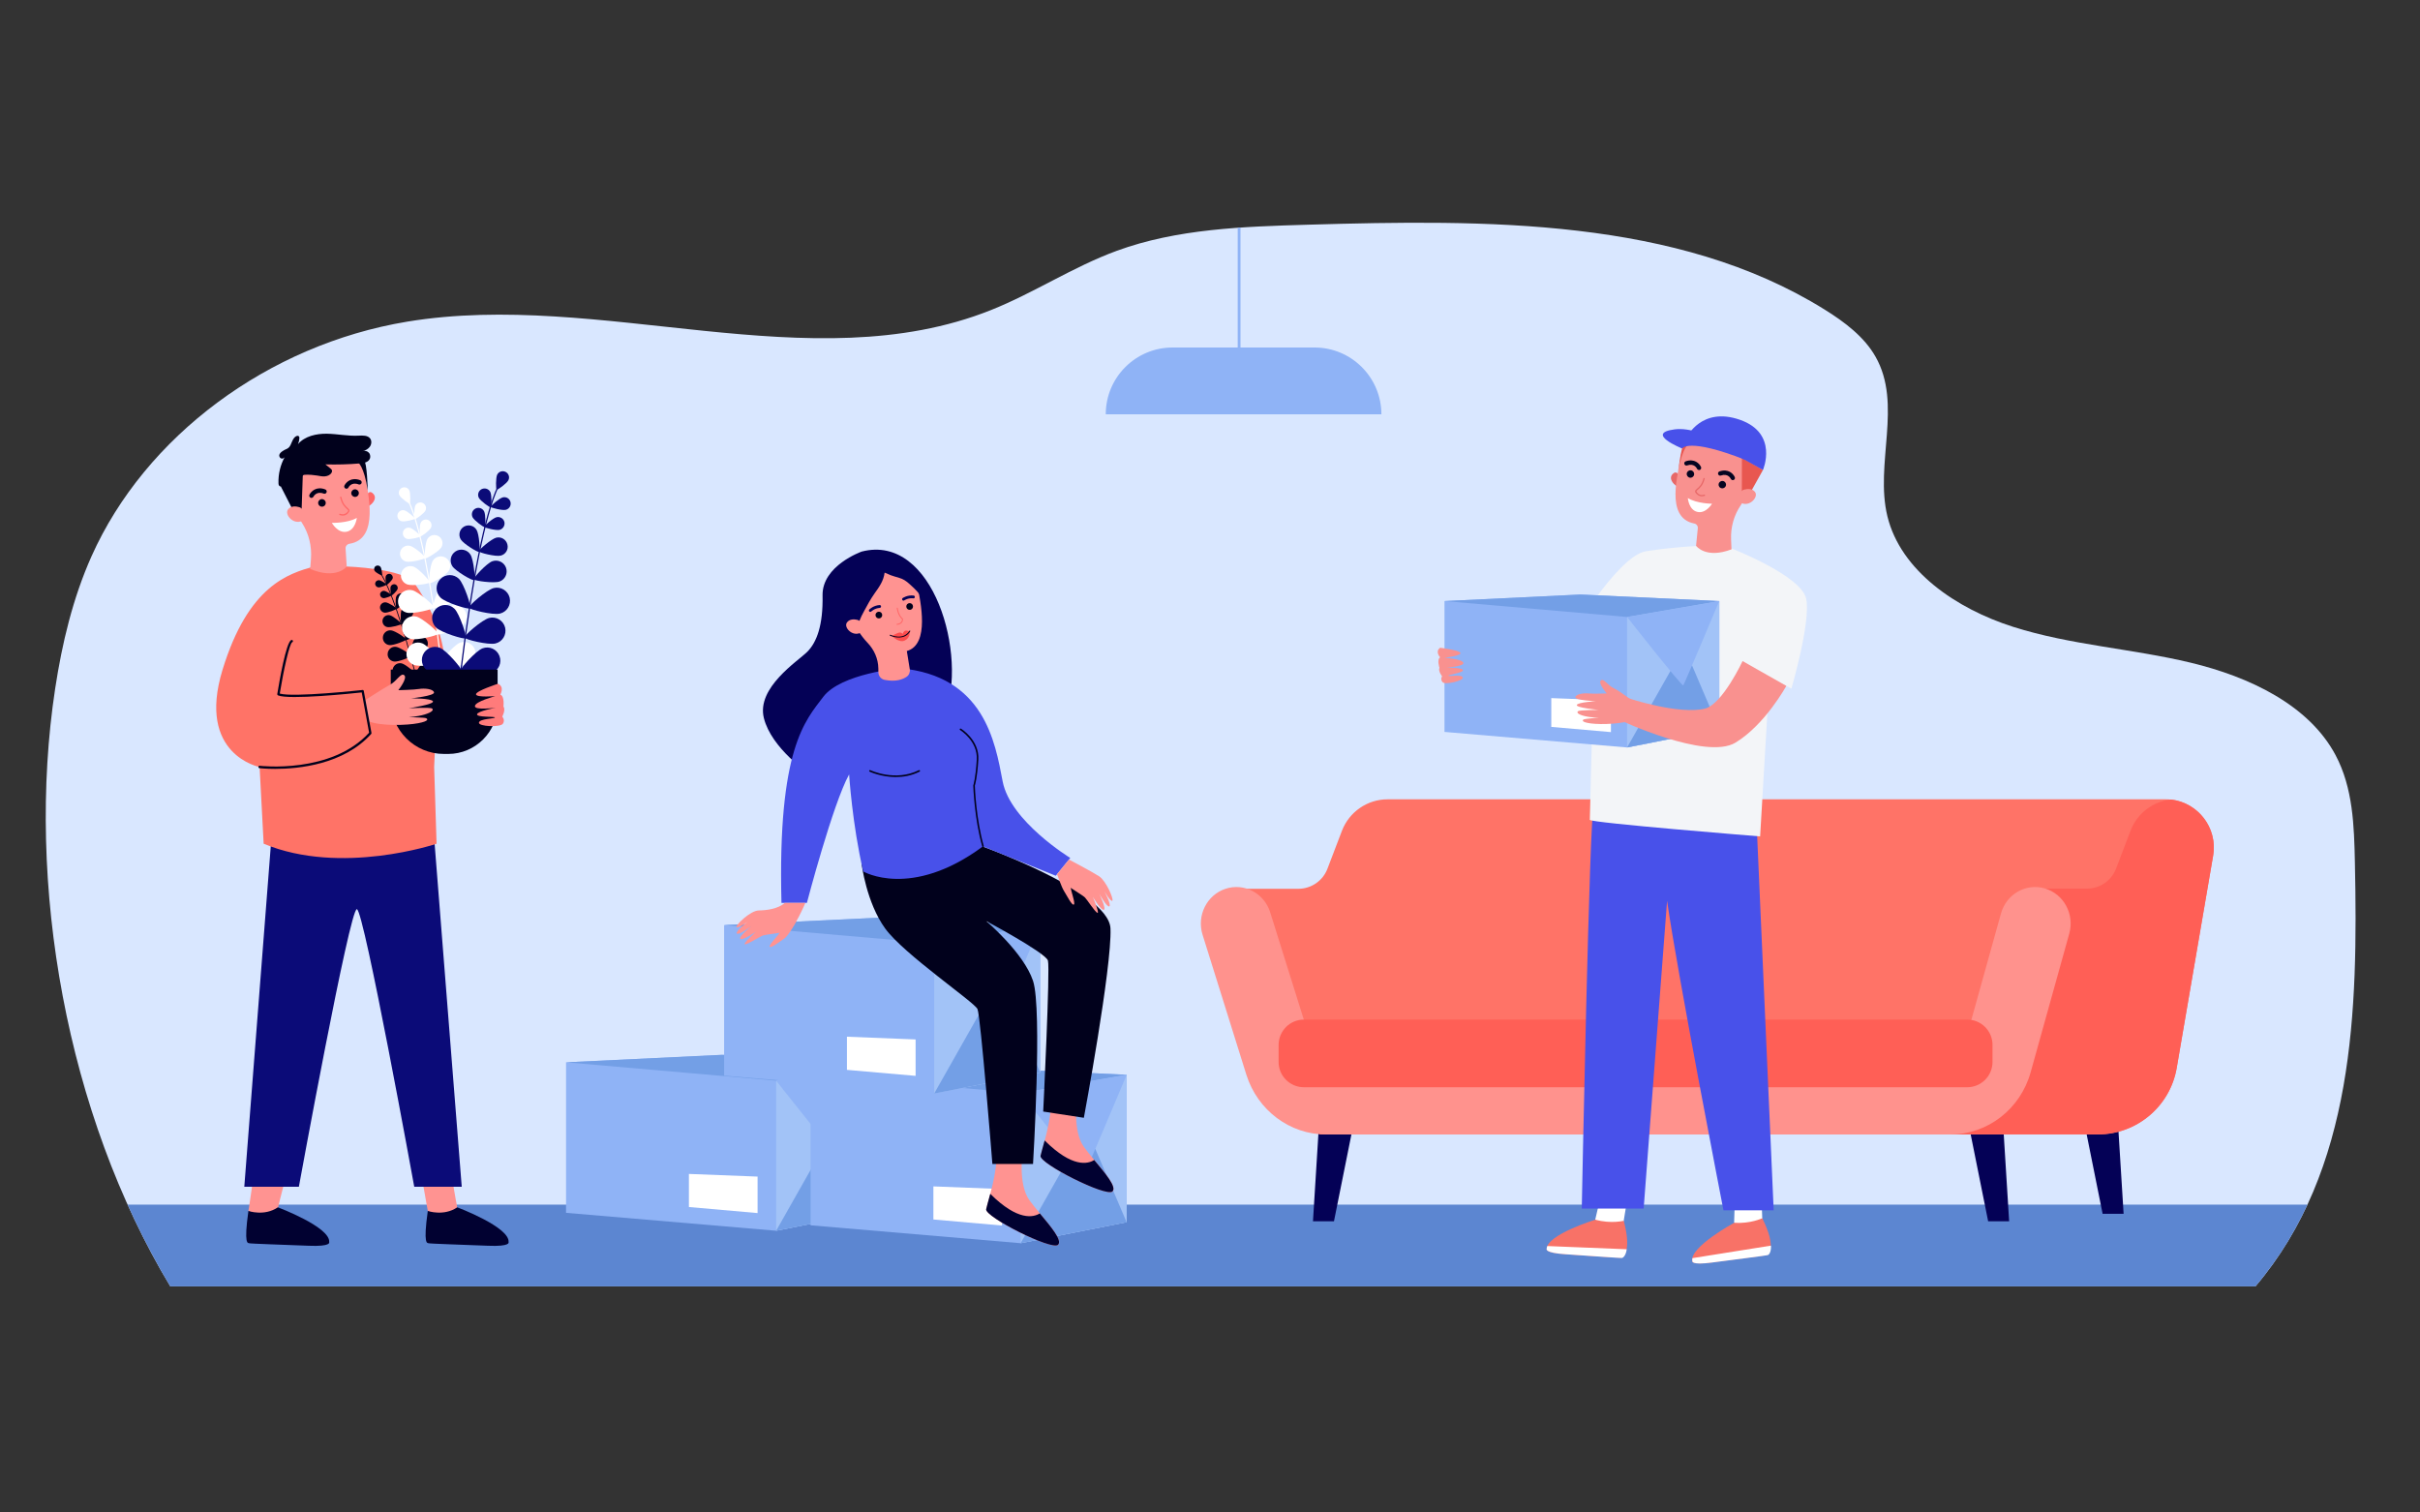 <?xml version="1.0" encoding="UTF-8"?> <svg xmlns="http://www.w3.org/2000/svg" xmlns:xlink="http://www.w3.org/1999/xlink" version="1.1" id="Vrstva_1" x="0px" y="0px" viewBox="0 0 400 250" style="enable-background:new 0 0 400 250;" xml:space="preserve"><rect x="0" y="0" width="400" height="250" fill="#333333" stroke="none"/> <style type="text/css"> .st0{clip-path:url(#SVGID_00000160158618528941826260000000475933511646978193_);fill:#D9E7FF;} .st1{clip-path:url(#SVGID_00000160158618528941826260000000475933511646978193_);fill:#5C86D1;} .st2{clip-path:url(#SVGID_00000160158618528941826260000000475933511646978193_);} .st3{fill:#040156;} .st4{fill:#FF7367;} .st5{fill:#FF5F56;} .st6{fill:#FF928D;} .st7{clip-path:url(#SVGID_00000160158618528941826260000000475933511646978193_);fill:#8FB3F6;} .st8{fill:#8FB3F6;} .st9{fill:#A2C3F7;} .st10{fill:#739FE6;} .st11{fill:#FFFFFF;} .st12{fill:#FF9391;} .st13{fill:#010131;} .st14{fill:#01011C;} .st15{fill:#4851EA;} .st16{fill:#FD4D4D;} .st17{fill:#FF6868;} .st18{fill:#F87267;} .st19{fill:#F3F5F8;} .st20{fill:#F9918F;} .st21{fill:#E76868;} .st22{fill:#050521;} .st23{fill:#E85750;} .st24{fill:#0B0B78;} .st25{fill:#FF7B7B;} </style> <g> <g> <defs> <path id="SVGID_1_" d="M28.15,212.63C11,184.18,4.21,146.02,9.12,113.8c1.14-7.46,2.9-14.89,6.01-21.86 C24,72.1,44.34,56.97,67.28,53.17c31.98-5.3,66.7,9.97,96.52-1.92c7.14-2.85,13.55-7.14,20.78-9.79 c9.96-3.65,20.93-4.01,31.64-4.32c29.4-0.85,61-1.15,85.36,14.02c3.33,2.07,6.56,4.51,8.42,7.79c4.5,7.9-0.15,17.7,1.97,26.4 c2.2,9,11.35,15.26,20.81,18.27c9.47,3.01,19.64,3.59,29.33,5.92c9.7,2.33,19.53,6.99,23.93,15.27c2.89,5.43,3.07,11.7,3.2,17.74 c0.51,24.46-0.08,50.81-16.44,70.08H28.15z"></path> </defs> <clipPath id="SVGID_00000008139646510862977350000006006286263110773658_"> <use xlink:href="#SVGID_1_" style="overflow:visible;"></use> </clipPath> <rect x="1.76" y="4.78" style="clip-path:url(#SVGID_00000008139646510862977350000006006286263110773658_);fill:#D9E7FF;" width="398.32" height="224.55"></rect> <rect x="0.64" y="199.11" style="clip-path:url(#SVGID_00000008139646510862977350000006006286263110773658_);fill:#5C86D1;" width="385.9" height="27.11"></rect> <g style="clip-path:url(#SVGID_00000008139646510862977350000006006286263110773658_);"> <polygon class="st3" points="324.42,180.97 328.62,201.87 332.09,201.87 330.79,180.97 "></polygon> <polygon class="st3" points="224.69,180.97 220.49,201.87 217.02,201.87 218.32,180.97 "></polygon> <polygon class="st3" points="343.34,179.72 347.54,200.63 351.01,200.63 349.71,179.72 "></polygon> <path class="st4" d="M219.41,143.6l2.4-6.28c1.2-3.13,4.2-5.2,7.55-5.2h128.57c4.95,0,8.71,4.46,7.87,9.34l-6.02,35.08 c-1.09,6.34-6.59,10.98-13.02,10.98H218.15l-13.62-40.61h10.09C216.74,146.9,218.65,145.59,219.41,143.6z"></path> <path class="st5" d="M344.96,146.88c2.13,0,4.04-1.31,4.8-3.3l2.4-6.28c1.09-2.86,3.69-4.83,6.69-5.15 c4.49,0.51,7.74,4.71,6.96,9.28l-6.02,35.08c-1.09,6.34-6.59,10.98-13.02,10.98h-26l14.11-40.61H344.96z"></path> <path class="st6" d="M219.19,187.52h103.17c6.17,0,11.6-4.2,13.29-10.3l6.38-22.91c0.89-3.2-0.91-6.54-4.03-7.46 c-3.12-0.92-6.37,0.94-7.26,4.14l-5.46,19.61c-0.8,2.87-3.36,4.85-6.26,4.85h-96.6c-2.83,0-5.33-1.88-6.2-4.64l-6.27-20.01 c-0.99-3.17-4.3-4.91-7.39-3.89c-3.09,1.02-4.78,4.42-3.79,7.59l7.25,23.17C207.87,183.53,213.19,187.52,219.19,187.52z"></path> <path class="st5" d="M215.52,168.53h109.64c2.31,0,4.18,1.87,4.18,4.18v2.82c0,2.31-1.87,4.18-4.18,4.18H215.52 c-2.31,0-4.18-1.87-4.18-4.18v-2.82C211.35,170.4,213.21,168.53,215.52,168.53z"></path> </g> <path style="clip-path:url(#SVGID_00000008139646510862977350000006006286263110773658_);fill:#8FB3F6;" d="M217.28,57.44h-23.47 c-6.1,0-11.04,4.94-11.04,11.04l0,0h45.56l0,0C228.32,62.38,223.38,57.44,217.28,57.44z"></path> <rect x="204.58" y="31.68" style="clip-path:url(#SVGID_00000008139646510862977350000006006286263110773658_);fill:#8FB3F6;" width="0.46" height="29.33"></rect> <g style="clip-path:url(#SVGID_00000008139646510862977350000006006286263110773658_);"> <g> <polygon class="st8" points="128.29,203.43 93.56,200.47 93.56,175.59 119.69,174.35 145.81,175.59 145.81,199.96 "></polygon> <polygon class="st9" points="145.81,199.96 128.29,203.43 128.29,178.62 145.81,175.59 "></polygon> <polygon class="st10" points="128.29,178.62 93.56,175.59 119.27,174.35 145.81,175.59 "></polygon> <polygon class="st10" points="128.29,203.43 136.52,188.89 140.63,187.84 145.81,199.96 "></polygon> <path class="st8" d="M128.29,178.62c0,0,10.46,13.31,10.69,13.01c0.22-0.3,6.84-16.04,6.84-16.04L128.29,178.62z"></path> <polygon class="st11" points="125.22,200.51 125.22,194.48 113.87,194.04 113.87,199.51 "></polygon> </g> <g> <polygon class="st8" points="168.7,205.49 133.98,202.53 133.98,177.65 160.1,176.41 186.22,177.65 186.22,202.02 "></polygon> <polygon class="st9" points="186.22,202.02 168.7,205.49 168.7,180.68 186.22,177.65 "></polygon> <polygon class="st10" points="168.7,180.68 133.98,177.65 159.68,176.41 186.22,177.65 "></polygon> <polygon class="st10" points="168.7,205.49 176.93,190.95 181.04,189.9 186.22,202.02 "></polygon> <path class="st8" d="M168.7,180.68c0,0,10.46,13.31,10.69,13.01c0.22-0.3,6.84-16.04,6.84-16.04L168.7,180.68z"></path> <polygon class="st11" points="165.63,202.57 165.63,196.54 154.28,196.1 154.28,201.57 "></polygon> </g> <g> <polygon class="st8" points="154.41,180.75 119.69,177.79 119.69,152.91 145.81,151.67 171.93,152.91 171.93,177.29 "></polygon> <polygon class="st9" points="171.93,177.29 154.41,180.75 154.41,155.94 171.93,152.91 "></polygon> <polygon class="st10" points="154.41,155.94 119.69,152.91 145.39,151.67 171.93,152.91 "></polygon> <polygon class="st10" points="154.41,180.75 162.64,166.21 166.75,165.16 171.93,177.29 "></polygon> <path class="st8" d="M154.41,155.94c0,0,10.46,13.31,10.69,13.01c0.22-0.3,6.84-16.04,6.84-16.04L154.41,155.94z"></path> <polygon class="st11" points="151.34,177.83 151.34,171.81 139.99,171.36 139.99,176.84 "></polygon> </g> </g> <g style="clip-path:url(#SVGID_00000008139646510862977350000006006286263110773658_);"> <path class="st12" d="M169.01,190.48c0,0-0.75,5.26,1.13,7.89c1.88,2.63,5.76,6.38,4.76,7.39c-1,1-12.14-4.63-11.89-5.88 c0.25-1.25,2-6.38,1.63-9.39H169.01z"></path> <path class="st13" d="M163.68,197.33c-0.31,1.16-0.59,2.1-0.68,2.54c-0.25,1.25,10.89,6.89,11.89,5.88c0.74-0.74-1.2-3-3.02-5.19 C170.85,201.21,168.26,201.89,163.68,197.33z"></path> <path class="st12" d="M178.01,181.66c0,0-0.75,5.26,1.13,7.89c1.88,2.63,5.76,6.38,4.76,7.39c-1,1-12.14-4.63-11.89-5.88 c0.25-1.25,2-6.38,1.63-9.39H178.01z"></path> <path class="st13" d="M172.67,188.51c-0.31,1.16-0.59,2.1-0.68,2.54c-0.25,1.25,10.89,6.89,11.89,5.88c0.74-0.74-1.2-3-3.02-5.19 C179.85,192.39,177.25,193.08,172.67,188.51z"></path> <path class="st3" d="M142.43,91.17c0,0-6.56,2.31-6.47,7.25c0.1,4.94-0.97,7.75-2.52,9.31c-1.55,1.55-8.44,5.92-7.18,10.96 c1.26,5.04,7.47,9.17,7.47,9.17s18.52,0.04,22.4-9.66C160.02,108.51,154.33,88.09,142.43,91.17z"></path> <path class="st14" d="M142.43,142.88c0,0,0.78,6.32,3.88,10.59c3.1,4.27,14.74,12.16,15.26,13.32c0.52,1.16,2.46,25.6,2.46,25.6 h6.72c0,0,1.55-25.6,0-30.26c-1.55-4.66-7.75-9.89-7.75-9.89s9.82,5.24,10.21,6.53c0.39,1.29-0.78,24.96-0.78,24.96l6.72,1.03 c0,0,4.66-24.96,4.4-31.29c-0.26-6.34-22.94-14.22-22.94-14.22L142.43,142.88z"></path> <path class="st15" d="M148.77,110.45c0,0-9.8,0.87-12.71,4.75c-2.91,3.88-7.56,8.44-6.89,34.04h4.2c0,0,4.27-16.33,6.98-21.24 c0,0,0.52,8.28,2.33,16.04c0,0,7.89,4.66,19.79-4.14l12.04,4.85l2.39-2.94c0,0-9.91-6.05-11.17-12.64 C164.48,122.57,162.64,111.71,148.77,110.45z"></path> <path class="st14" d="M162.48,140.03c0.01,0,0.02,0,0.04-0.01c0.07-0.02,0.11-0.1,0.09-0.17c-1.26-4.37-1.47-9.6-1.48-10 c0.06-0.18,0.4-1.32,0.58-4.28c0.2-3.24-2.85-5.12-2.88-5.13c-0.06-0.04-0.15-0.02-0.18,0.05c-0.04,0.06-0.02,0.15,0.05,0.18 c0.03,0.02,2.93,1.81,2.75,4.89c-0.19,3.13-0.57,4.22-0.57,4.23c-0.01,0.02-0.01,0.03-0.01,0.05c0,0.05,0.18,5.53,1.49,10.09 C162.36,139.99,162.42,140.03,162.48,140.03z"></path> <path class="st14" d="M148.06,128.44c1.23,0,2.59-0.22,3.94-0.9c0.07-0.03,0.09-0.11,0.06-0.18c-0.03-0.07-0.11-0.09-0.18-0.06 c-3.9,1.95-7.99,0.02-8.03,0c-0.07-0.03-0.15,0-0.18,0.06c-0.03,0.07,0,0.15,0.06,0.18 C143.76,127.55,145.63,128.44,148.06,128.44z"></path> <path class="st12" d="M143.94,91.66c-3.12,0.72-5.25,3.71-4.91,6.89c0.11,1.05,0.47,2,1.01,2.82c1.22,2.05,2.23,3.7,3.33,4.85 c1.12,1.16,1.79,2.67,1.81,4.28l0.01,0.64c0.01,0.61,0.45,1.13,1.05,1.24c1.85,0.36,2.98-0.09,3.61-0.51 c0.4-0.27,0.6-0.76,0.53-1.23l-0.49-3.03l0,0c3.89-1.11,2.18-8.34,1.83-10.5l-0.01,0c-0.01-0.08-0.02-0.16-0.03-0.24 C151.09,93.24,147.57,90.83,143.94,91.66z"></path> <path class="st3" d="M144.52,98.14c-0.64,0.91-1.17,1.89-1.7,2.88c-0.56,1.04-1.13,2.14-1.1,3.32c-1.15-0.61-1.99-1.66-2.73-2.73 c-0.34-0.5-0.67-1.01-0.85-1.59c-0.25-0.81-0.18-1.69-0.11-2.54c0.09-1.1,0.2-2.24,0.79-3.18c0.39-0.62,0.96-1.1,1.57-1.51 c1.41-0.95,3.07-1.58,4.77-1.62c1.7-0.04,3.44,0.55,4.65,1.75c1.56,1.54,2.08,3.82,2.52,5.97c-0.36-0.86-1.08-1.52-1.77-2.15 c-0.45-0.41-0.91-0.82-1.47-1.06c-0.96-0.4-1.18-0.25-2.87-1.03C146.03,96.05,145.33,97,144.52,98.14z"></path> <path class="st12" d="M142.25,102.82c-0.13-0.19-0.34-0.31-0.56-0.37c-0.46-0.11-1.26-0.17-1.7,0.44 c-0.65,0.9,1.24,2.7,2.61,1.43C142.59,104.33,142.96,103.82,142.25,102.82z"></path> <path class="st14" d="M150.91,100.21c-0.02-0.31-0.28-0.54-0.59-0.52c-0.31,0.02-0.54,0.28-0.52,0.59 c0.02,0.31,0.28,0.54,0.59,0.52C150.7,100.79,150.93,100.52,150.91,100.21z"></path> <path class="st14" d="M145.82,101.63c-0.02-0.31-0.28-0.54-0.59-0.52c-0.31,0.02-0.54,0.28-0.52,0.59 c0.02,0.31,0.28,0.54,0.59,0.52C145.6,102.21,145.84,101.94,145.82,101.63z"></path> <path class="st16" d="M150.35,104.38c0,0-0.54-0.24-0.8-0.1c-0.26,0.14-0.34,0.51-0.34,0.51s-0.24-0.3-0.58-0.23 c-0.34,0.07-1.23,0.54-1.23,0.54s1.19,1.25,2.15,0.77c0.95-0.47,0.8-1.43,0.8-1.43L150.35,104.38z"></path> <path class="st14" d="M149.54,105.18c-1.11,0.5-2.42-0.11-2.44-0.12c-0.04-0.02-0.06-0.07-0.04-0.1c0.02-0.04,0.07-0.06,0.1-0.04 c0.09,0.04,2.13,0.99,3.15-0.65c0.02-0.04,0.07-0.05,0.11-0.03c0.04,0.02,0.05,0.07,0.03,0.11 C150.2,104.76,149.88,105.02,149.54,105.18z"></path> <path class="st3" d="M143.88,101.14c-0.07,0.01-0.13-0.01-0.19-0.06c-0.09-0.09-0.09-0.24-0.01-0.33 c0.03-0.03,0.67-0.67,1.7-0.74c0.13-0.01,0.24,0.09,0.25,0.22c0.01,0.13-0.1,0.24-0.22,0.25c-0.86,0.06-1.4,0.59-1.4,0.6 C143.98,101.11,143.93,101.13,143.88,101.14z"></path> <path class="st3" d="M149.32,99.28c-0.07,0-0.13-0.04-0.17-0.1c-0.07-0.1-0.05-0.25,0.05-0.32c0.03-0.02,0.77-0.54,1.81-0.42 c0.13,0.01,0.22,0.13,0.2,0.26c-0.01,0.13-0.13,0.22-0.26,0.2c-0.86-0.1-1.48,0.33-1.49,0.34 C149.43,99.27,149.37,99.29,149.32,99.28z"></path> <path class="st17" d="M148.82,103.12c-0.13,0.08-0.31,0.14-0.54,0.16c-0.04,0-0.09-0.03-0.09-0.07 c-0.01-0.04,0.03-0.09,0.07-0.09c0.79-0.09,0.84-0.62,0.84-0.75c-0.76-0.69-0.87-1.79-0.87-1.84c0-0.05,0.03-0.08,0.07-0.09 c0.04,0,0.08,0.03,0.09,0.07c0,0.01,0.11,1.1,0.84,1.75c0.02,0.01,0.03,0.03,0.03,0.05C149.26,102.33,149.3,102.85,148.82,103.12 z"></path> <g> <path class="st12" d="M174.73,144.49c0,0,0.32,0.84,1.07,1.44c0.75,0.6,3.19,2.07,3.52,2.4c0.33,0.32,1.65,2.39,2.07,2.56 c0.42,0.18-0.76-2.65-0.76-2.65s1.35,2.27,1.82,2.15c0.47-0.12-0.76-2.68-0.76-2.68s1.29,2.34,1.67,2.1 c0.38-0.24-0.84-2.53-0.84-2.53s1.03,1.81,1.33,1.61c0.3-0.2-1.02-3.3-2.18-4.05c-1.16-0.75-4.97-2.76-4.97-2.76L174.73,144.49z "></path> <path class="st12" d="M174.73,144.49c0,0,0.69,2.09,1.17,2.84c0.48,0.75,1.28,2.4,1.6,2.18c0.32-0.22-0.65-2.59-0.48-2.84 c0.17-0.24-0.46-1.19-0.46-1.19L174.73,144.49z"></path> </g> <g> <path class="st12" d="M133.12,149.24c0,0-1.91,4.46-2.84,4.69c-0.93,0.23-3.77,0.55-4.2,0.7c-0.44,0.16-2.5,1.48-2.95,1.46 c-0.45-0.02,1.8-2.09,1.8-2.09s-2.17,1.5-2.55,1.19c-0.38-0.31,1.81-2.11,1.81-2.11s-2.15,1.59-2.4,1.21 c-0.25-0.38,1.82-1.95,1.82-1.95s-1.69,1.21-1.88,0.91c-0.19-0.3,2.29-2.74,3.67-2.76c3.26-0.05,4.3-1.25,4.3-1.25H133.12z"></path> <path class="st12" d="M131.63,152.27c0,0-1.28,2.41-2.03,2.89c-0.75,0.48-2.17,1.64-2.37,1.31c-0.19-0.33,1.68-2.08,1.63-2.37 c-0.05-0.29,0.92-0.89,0.92-0.89L131.63,152.27z"></path> </g> </g> <g style="clip-path:url(#SVGID_00000008139646510862977350000006006286263110773658_);"> <g> <path class="st11" d="M263.67,201.61l1.82-7.77h4.19l-1.39,8.51C268.29,202.35,264.7,202.78,263.67,201.61z"></path> <path class="st18" d="M268.38,201.78c0,0-2.03,0.54-4.71-0.17c0,0-8.03,2.48-8.02,4.82c0,0-0.42,0.66,3.13,0.88 c3.54,0.22,9.05,0.64,9.2,0.57C268.13,207.82,269.83,207.12,268.38,201.78z"></path> <path class="st11" d="M268.15,207.92c-0.16,0.07-5.73-0.37-9.33-0.6c-3.59-0.23-3.17-0.89-3.17-0.89c0-0.16,0.04-0.31,0.1-0.47 l13.13,0.53C268.72,207.63,268.24,207.88,268.15,207.92z"></path> </g> <g> <path class="st11" d="M286.63,202.12l0.25-7.98l4.11-0.83l0.31,8.62C291.3,201.94,287.87,203.07,286.63,202.12z"></path> <path class="st18" d="M291.28,201.36c0,0-1.89,0.93-4.65,0.76c0,0-7.38,4.01-6.91,6.31c0,0-0.28,0.73,3.24,0.24 c3.52-0.48,8.99-1.16,9.13-1.25C292.23,207.33,293.76,206.31,291.28,201.36z"></path> <path class="st11" d="M292.27,207.43c-0.14,0.1-5.69,0.77-9.26,1.25c-3.57,0.48-3.28-0.24-3.28-0.24 c-0.03-0.15-0.03-0.31,0.01-0.48l12.98-2.07C292.78,207.03,292.35,207.37,292.27,207.43z"></path> </g> <g> <path class="st15" d="M290.28,134.56l2.89,65.49h-8.3c0,0-7.6-39.05-9.32-51.16l-3.87,50.87h-10.23c0,0,1.28-66.17,1.98-66.36 C264.14,133.2,290.28,134.56,290.28,134.56z"></path> <path class="st19" d="M286.2,90.65c0,0,11.58,4.5,12.35,8.35c0.77,3.85-2.45,14.82-2.45,14.82l-3.62-1.92l-1.55,26.35 c0,0-28.15-2.25-28.15-2.74c0-0.49,0.65-25.41,0.65-25.41l-4.65-3.62c0,0,8.39-14.59,13.3-15.37c4.91-0.77,9.3-0.9,9.3-0.9 L286.2,90.65z"></path> <g> <polygon class="st8" points="268.94,123.55 238.76,120.98 238.76,99.35 261.47,98.27 284.18,99.35 284.18,120.54 "></polygon> <polygon class="st9" points="284.18,120.54 268.94,123.55 268.94,101.98 284.18,99.35 "></polygon> <polygon class="st10" points="268.94,101.98 238.76,99.35 261.11,98.27 284.18,99.35 "></polygon> <polygon class="st10" points="268.94,123.55 276.1,110.91 279.68,110 284.18,120.54 "></polygon> <path class="st8" d="M268.94,101.98c0,0,9.1,11.57,9.29,11.31c0.19-0.26,5.94-13.94,5.94-13.94L268.94,101.98z"></path> <polygon class="st11" points="266.27,121.01 266.27,115.77 256.41,115.39 256.41,120.15 "></polygon> </g> <path class="st20" d="M295.26,113.37l-7.23-4.1c0,0-3.34,7.15-6.23,7.86c-4.29,1.05-12.61-1.71-12.61-1.71l-1.54,3.55 c0,0,14.3,6.75,19.21,3.78C291.77,119.77,295.26,113.37,295.26,113.37z"></path> <path class="st20" d="M270.22,116.13c0,0-2.45-1.89-3.48-2.37c-1.04-0.49-1.68-1.73-2.15-1.26c-0.47,0.47,0.99,2.12,0.99,2.12 s-2.33,0.08-3.05,0c-0.72-0.08-2.04,0.09-2.14,0.61c-0.1,0.52,3.38,0.68,3.38,0.68s-2.94,0.15-3.14,0.61 c-0.2,0.46,3.58,0.82,3.58,0.82s-3.15,0.01-3.39,0.22c-0.25,0.22,0.02,0.54,1.14,0.81c1.12,0.27,2.32,0.25,2.32,0.25 s-2.21,0.17-2.47,0.28c-0.26,0.11-0.53,0.46,1.16,0.68c1.69,0.22,5.43,0.11,7.28-0.71L270.22,116.13z"></path> <path class="st20" d="M238.04,107.07c0,0,3.36,0.41,3.36,0.89c0,0.48-2.67,0.75-2.63,0.76c0.04,0.01,2.87,0.19,3.1,0.82 c0.22,0.63-2.86,0.81-2.86,0.81s2.67-0.03,2.8,0.41c0.13,0.44-2.42,0.75-2.4,0.92c0.02,0.18,2.19-0.25,2.37,0.29 c0.18,0.54-2.85,1.26-3.31,0.81c-0.46-0.45-0.11-1.01-0.11-1.01s-0.69-0.84-0.43-1.38c0,0-0.47-1.41,0.11-1.74 C238.03,108.65,237.15,107.69,238.04,107.07z"></path> <g> <g> <path class="st21" d="M277.64,78.74c0,0-0.43-0.87-0.89-0.6c-1.17,0.7-0.24,1.9,0.44,2.23L277.64,78.74z"></path> <path class="st20" d="M277.77,75.75L277.77,75.75c0.01-0.08,0.02-0.17,0.03-0.25c0.48-3.75,4.02-6.37,7.8-5.63 c3.15,0.61,5.42,3.46,5.31,6.67c-0.04,1.19-0.39,2.28-0.95,3.21c-0.8,1.45-1.5,2.69-2.2,3.71c-1.16,1.68-1.72,3.7-1.63,5.74 l0.07,1.6c-4.29,1.63-5.86-0.59-5.86-0.59l0.29-2.89c0.04-0.38-0.22-0.72-0.59-0.79c0,0,0,0-0.01,0 C275.09,85.57,277.49,77.99,277.77,75.75z"></path> <path class="st22" d="M284.07,80.03c0.04-0.34,0.35-0.57,0.69-0.53c0.34,0.04,0.57,0.35,0.53,0.68 c-0.04,0.34-0.35,0.57-0.68,0.53C284.26,80.68,284.03,80.37,284.07,80.03z"></path> <path class="st22" d="M278.8,78.27c0.04-0.34,0.35-0.57,0.69-0.53c0.34,0.04,0.57,0.35,0.53,0.69 c-0.04,0.34-0.35,0.57-0.69,0.53C279,78.91,278.76,78.6,278.8,78.27z"></path> <path class="st22" d="M286.37,79.36c0.06,0.01,0.13,0,0.19-0.03c0.18-0.08,0.26-0.29,0.18-0.47 c-0.24-0.55-1.08-1.45-2.53-0.94c-0.19,0.07-0.29,0.27-0.22,0.46c0.07,0.19,0.27,0.29,0.46,0.22 c1.19-0.42,1.61,0.51,1.63,0.55C286.14,79.27,286.25,79.35,286.37,79.36z"></path> <path class="st22" d="M280.79,77.69c0.06,0.01,0.13,0,0.19-0.03c0.18-0.08,0.26-0.29,0.18-0.47 c-0.24-0.55-1.08-1.45-2.53-0.94c-0.19,0.07-0.29,0.27-0.22,0.46c0.07,0.19,0.27,0.29,0.46,0.22 c1.19-0.42,1.61,0.51,1.63,0.55C280.56,77.6,280.67,77.67,280.79,77.69z"></path> <polygon class="st23" points="291.4,77.68 289.07,81.87 287.91,81.49 287.92,75.69 "></polygon> <path class="st20" d="M287.74,81.32c0.13-0.2,0.34-0.34,0.57-0.4c0.47-0.12,1.29-0.22,1.77,0.39c0.7,0.9-1.18,2.83-2.64,1.57 C287.44,82.89,287.04,82.37,287.74,81.32z"></path> <path class="st21" d="M280.66,81.84c0.55,0.36,1.11,0.11,1.11,0.11c0.05-0.02,0.08-0.09,0.05-0.14 c-0.02-0.05-0.09-0.08-0.14-0.05c-0.03,0.01-0.65,0.28-1.16-0.32c-0.08-0.1-0.12-0.17-0.12-0.23c0.01-0.07,0.1-0.16,0.24-0.27 c0.31-0.26,0.84-0.7,1.13-1.81c0.01-0.06-0.02-0.12-0.08-0.13c-0.06-0.01-0.12,0.02-0.13,0.08c-0.27,1.04-0.74,1.44-1.06,1.7 c-0.17,0.14-0.3,0.25-0.32,0.42c-0.01,0.12,0.04,0.23,0.17,0.38C280.46,81.69,280.56,81.77,280.66,81.84z"></path> <path class="st11" d="M282.98,83.26c0,0-2.52-0.01-4-0.94c0,0,0.15,1.96,1.57,2.29C281.97,84.95,282.98,83.26,282.98,83.26z"></path> <path class="st23" d="M279.14,73.35c0,0-1.02,0.54-1.75,4.48c0,0,0.53-4.4,1.09-4.82C279.03,72.58,279.14,73.35,279.14,73.35z "></path> </g> <path class="st15" d="M278.8,72.3c0,0,2.39-5.15,8.8-2.91c6.41,2.24,3.8,8.29,3.8,8.29s-4.24-2.4-5.13-2.77 C285.38,74.54,278.8,72.3,278.8,72.3z"></path> <path class="st15" d="M288.46,76c0,0-6.63-5.68-11.66-5.03c-5.03,0.65,1.24,3.16,1.24,3.16S278.99,72.29,288.46,76z"></path> </g> </g> </g> </g> <g> <path class="st12" d="M74.1,191.16c0,0,1.44,8.45,1.5,8.55c0.06,0.1-0.53,1.01-0.53,1.01l-2.28,0.41l-2.08-0.96 c0,0-1.2-6.81-1.42-7.87C69.07,191.24,74.1,191.16,74.1,191.16z"></path> <path class="st13" d="M70.71,200.16c0,0,2.63,0.92,4.87-0.6c0,0,8.75,3.28,8.48,5.77c0,0,0.37,0.74-3.42,0.58 c-3.79-0.16-9.68-0.33-9.84-0.42C70.65,205.41,69.91,205.81,70.71,200.16z"></path> <path class="st12" d="M48.12,191.16c0,0-2.23,8.45-2.17,8.55c0.06,0.1-0.53,1.01-0.53,1.01l-2.28,0.41l-2.08-0.96 c0,0,1.13-6.95,0.92-8.01C41.76,191.1,48.12,191.16,48.12,191.16z"></path> <path class="st13" d="M41.06,200.16c0,0,2.63,0.92,4.87-0.6c0,0,8.75,3.28,8.48,5.77c0,0,0.37,0.74-3.42,0.58 c-3.79-0.16-9.68-0.33-9.84-0.42C41,205.41,40.26,205.81,41.06,200.16z"></path> <path class="st24" d="M71.75,138.36l4.57,57.8h-7.85c0,0-8.3-45.68-9.48-45.88c-1.18-0.2-9.59,45.88-9.59,45.88h-9.02l4.61-59.3 L71.75,138.36z"></path> <path class="st4" d="M57.3,93.64c0,0,9.51,0.29,11.25,2.82c8.57,12.44,3.62,21.19,3.62,21.19l-0.41,9.13l0.4,12.68 c0,0-15.76,5.34-28.58,0l-0.67-12.68c0,0-10.42-2-6.14-16.03c4.27-14.02,10.95-15.93,15.09-17.11C56,92.45,57.3,93.64,57.3,93.64z "></path> <g> <g> <path class="st14" d="M68.69,111.5c0,0,0.01,0,0.01,0c0.03-0.01,0.05-0.04,0.04-0.07c-2.15-8.31-4.18-14.2-5.7-16.57 c-0.03-0.05-0.06-0.09-0.07-0.11c-0.01-0.03-0.05-0.04-0.08-0.03c-0.03,0.01-0.04,0.05-0.03,0.08c0.01,0.03,0.04,0.06,0.07,0.12 c1.51,2.37,3.53,8.24,5.68,16.54C68.64,111.48,68.66,111.5,68.69,111.5z"></path> <path class="st14" d="M61.94,94.38c0.18,0.27,1.12,0.78,1.2,0.73c0.08-0.05-0.05-1.12-0.23-1.38c-0.18-0.27-0.54-0.34-0.81-0.16 C61.83,93.75,61.76,94.12,61.94,94.38z"></path> <path class="st14" d="M63.76,95.25c-0.11,0.31,0.05,1.4,0.14,1.43c0.09,0.03,0.88-0.73,0.99-1.04c0.11-0.31-0.06-0.65-0.37-0.76 C64.21,94.77,63.87,94.93,63.76,95.25z"></path> <path class="st14" d="M62.55,97.09c0.33,0.03,1.35-0.37,1.36-0.46c0.01-0.09-0.91-0.7-1.24-0.73c-0.33-0.03-0.62,0.2-0.66,0.53 C61.98,96.76,62.22,97.05,62.55,97.09z"></path> <path class="st14" d="M66.38,100.8c-0.24,0.5-0.16,2.34-0.02,2.41s1.6-1.06,1.84-1.56c0.24-0.5,0.02-1.1-0.48-1.33 C67.21,100.08,66.61,100.3,66.38,100.8z"></path> <path class="st14" d="M64.01,103.65c0.54,0.12,2.32-0.37,2.35-0.52c0.03-0.15-1.39-1.32-1.93-1.44 c-0.54-0.12-1.08,0.23-1.19,0.77C63.12,103,63.47,103.54,64.01,103.65z"></path> <path class="st14" d="M67.74,102.91c-0.42,0.54-0.83,2.75-0.67,2.87c0.15,0.12,2.2-0.83,2.61-1.37 c0.42-0.54,0.32-1.31-0.22-1.72C68.92,102.28,68.15,102.37,67.74,102.91z"></path> <path class="st14" d="M64.37,106.63c0.67,0.07,2.78-0.74,2.8-0.93c0.02-0.19-1.86-1.44-2.53-1.51 c-0.67-0.07-1.28,0.41-1.35,1.09C63.21,105.95,63.69,106.56,64.37,106.63z"></path> <path class="st14" d="M68.52,105.62c-0.42,0.54-0.83,2.75-0.67,2.87c0.15,0.12,2.2-0.83,2.61-1.37 c0.42-0.54,0.32-1.31-0.22-1.72C69.71,104.99,68.94,105.09,68.52,105.62z"></path> <path class="st14" d="M65.16,109.35c0.67,0.07,2.78-0.74,2.8-0.93c0.02-0.19-1.86-1.44-2.53-1.51 c-0.67-0.07-1.28,0.41-1.35,1.09C63.99,108.67,64.48,109.27,65.16,109.35z"></path> <path class="st14" d="M70.35,109.06c-0.59,0.34-1.81,2.23-1.72,2.4c0.1,0.17,2.35,0.07,2.94-0.27c0.59-0.34,0.79-1.09,0.46-1.68 C71.69,108.93,70.94,108.73,70.35,109.06z"></path> <path class="st14" d="M65.84,112.03c0.66,0.16,2.85-0.39,2.89-0.57s-1.67-1.66-2.33-1.81c-0.66-0.16-1.32,0.25-1.48,0.91 C64.77,111.21,65.18,111.87,65.84,112.03z"></path> <path class="st14" d="M64.57,96.98c-0.11,0.32,0.05,1.42,0.14,1.45c0.09,0.03,0.9-0.74,1-1.06c0.11-0.32-0.06-0.66-0.38-0.77 C65.02,96.49,64.68,96.66,64.57,96.98z"></path> <path class="st14" d="M63.37,98.87c0.33,0.03,1.37-0.37,1.38-0.47c0.01-0.1-0.92-0.71-1.26-0.74c-0.33-0.03-0.63,0.21-0.67,0.54 C62.8,98.54,63.04,98.83,63.37,98.87z"></path> <path class="st14" d="M65.5,98.59c-0.19,0.44-0.09,2.02,0.04,2.07c0.12,0.05,1.35-0.94,1.55-1.38c0.19-0.44-0.01-0.95-0.44-1.14 C66.2,97.95,65.69,98.15,65.5,98.59z"></path> <path class="st14" d="M63.59,101.27c0.47,0.05,1.95-0.53,1.96-0.66c0.01-0.14-1.31-1-1.79-1.05c-0.47-0.05-0.9,0.3-0.95,0.77 C62.77,100.8,63.12,101.22,63.59,101.27z"></path> </g> <g> <path class="st11" d="M72.92,109.67c0.01,0,0.01,0,0.02,0c0.05-0.01,0.09-0.05,0.08-0.1c-1.62-13.27-3.53-22.78-5.39-26.76 c-0.04-0.09-0.07-0.15-0.08-0.18c-0.02-0.05-0.07-0.08-0.12-0.06c-0.05,0.02-0.08,0.07-0.06,0.12c0.01,0.04,0.04,0.1,0.09,0.21 c1.85,3.97,3.76,13.45,5.37,26.71C72.84,109.64,72.88,109.67,72.92,109.67z"></path> <path class="st11" d="M66.02,81.86c0.22,0.45,1.57,1.44,1.7,1.37c0.13-0.06,0.15-1.74-0.07-2.18c-0.22-0.45-0.77-0.63-1.22-0.41 C65.97,80.86,65.79,81.41,66.02,81.86z"></path> <path class="st11" d="M68.65,83.56c-0.23,0.46-0.21,2.17-0.07,2.24c0.13,0.07,1.51-0.94,1.74-1.4c0.23-0.46,0.04-1.02-0.42-1.25 C69.44,82.92,68.88,83.1,68.65,83.56z"></path> <path class="st11" d="M66.4,86.16c0.5,0.12,2.16-0.29,2.19-0.43c0.03-0.14-1.26-1.26-1.76-1.38c-0.5-0.12-1,0.19-1.12,0.69 C65.59,85.54,65.9,86.04,66.4,86.16z"></path> <path class="st11" d="M71.54,92.68c-0.47,0.73-0.74,3.58-0.53,3.72c0.21,0.13,2.69-1.3,3.16-2.03c0.47-0.73,0.26-1.69-0.47-2.16 C72.98,91.74,72.01,91.95,71.54,92.68z"></path> <path class="st11" d="M67.31,96.6c0.81,0.29,3.66-0.09,3.74-0.32c0.08-0.23-1.87-2.33-2.69-2.62c-0.81-0.29-1.71,0.13-2,0.95 C66.07,95.41,66.49,96.3,67.31,96.6z"></path> <path class="st11" d="M73.21,96.21c-0.75,0.74-1.84,4.08-1.63,4.29c0.21,0.21,3.57-0.83,4.32-1.57c0.75-0.74,0.76-1.95,0.02-2.7 C75.17,95.48,73.96,95.47,73.21,96.21z"></path> <path class="st11" d="M67.24,101.27c1.03,0.25,4.44-0.57,4.51-0.86c0.07-0.29-2.58-2.6-3.6-2.85c-1.03-0.25-2.06,0.38-2.31,1.4 C65.59,99.98,66.22,101.02,67.24,101.27z"></path> <path class="st11" d="M73.87,100.57c-0.75,0.74-1.84,4.08-1.63,4.29c0.21,0.21,3.57-0.83,4.32-1.57 c0.75-0.74,0.76-1.95,0.02-2.7C75.83,99.83,74.62,99.82,73.87,100.57z"></path> <path class="st11" d="M67.9,105.62c1.03,0.25,4.44-0.57,4.51-0.86c0.07-0.29-2.58-2.6-3.6-2.85c-1.03-0.25-2.06,0.38-2.31,1.4 C66.25,104.33,66.88,105.37,67.9,105.62z"></path> <path class="st11" d="M75.98,106.25c-0.98,0.4-3.26,3.07-3.15,3.35c0.11,0.28,3.61,0.59,4.59,0.19c0.98-0.4,1.45-1.52,1.05-2.49 C78.07,106.32,76.95,105.85,75.98,106.25z"></path> <path class="st11" d="M68.41,109.9c0.99,0.38,4.48-0.01,4.59-0.29c0.11-0.28-2.23-2.9-3.22-3.28c-0.99-0.38-2.09,0.12-2.47,1.1 C66.93,108.42,67.42,109.52,68.41,109.9z"></path> <path class="st11" d="M69.54,86.4c-0.23,0.47-0.21,2.2-0.08,2.27c0.13,0.07,1.54-0.96,1.77-1.43c0.23-0.47,0.04-1.04-0.42-1.27 C70.34,85.74,69.77,85.93,69.54,86.4z"></path> <path class="st11" d="M67.31,89.08c0.51,0.12,2.2-0.29,2.23-0.44c0.03-0.15-1.28-1.28-1.79-1.4c-0.51-0.12-1.02,0.19-1.14,0.7 C66.49,88.44,66.8,88.96,67.31,89.08z"></path> <path class="st11" d="M70.65,89.08c-0.38,0.63-0.55,3.1-0.37,3.21c0.18,0.11,2.29-1.18,2.67-1.81c0.38-0.63,0.18-1.46-0.45-1.85 C71.86,88.24,71.03,88.45,70.65,89.08z"></path> <path class="st11" d="M67.14,92.83c0.72,0.17,3.12-0.42,3.17-0.62c0.05-0.21-1.82-1.82-2.54-1.99 c-0.72-0.17-1.45,0.27-1.62,0.99C65.98,91.93,66.42,92.66,67.14,92.83z"></path> </g> <g> <path class="st24" d="M76.19,110.96c-0.01,0-0.01,0-0.02,0c-0.06-0.01-0.1-0.06-0.09-0.12c1.83-15.07,4.01-25.86,6.12-30.39 c0.05-0.1,0.08-0.17,0.09-0.21c0.02-0.06,0.08-0.09,0.13-0.07c0.06,0.02,0.09,0.08,0.07,0.13c-0.02,0.05-0.05,0.12-0.1,0.23 c-2.1,4.5-4.27,15.27-6.1,30.32C76.28,110.92,76.24,110.96,76.19,110.96z"></path> <path class="st24" d="M84.03,79.38c-0.25,0.51-1.79,1.63-1.93,1.56c-0.15-0.07-0.17-1.97,0.08-2.48 c0.25-0.51,0.87-0.72,1.39-0.46C84.08,78.25,84.29,78.87,84.03,79.38z"></path> <path class="st24" d="M81.04,81.32c0.26,0.52,0.23,2.46,0.08,2.54c-0.15,0.07-1.72-1.07-1.98-1.59 c-0.26-0.52-0.05-1.16,0.47-1.42C80.14,80.59,80.78,80.8,81.04,81.32z"></path> <path class="st24" d="M83.6,84.27c-0.57,0.14-2.45-0.33-2.49-0.49c-0.04-0.16,1.43-1.43,2-1.57c0.57-0.14,1.14,0.21,1.27,0.78 C84.52,83.56,84.17,84.13,83.6,84.27z"></path> <path class="st24" d="M77.76,91.67c0.53,0.82,0.84,4.07,0.6,4.22c-0.24,0.15-3.06-1.48-3.59-2.3c-0.53-0.82-0.29-1.92,0.53-2.45 C76.13,90.6,77.23,90.84,77.76,91.67z"></path> <path class="st24" d="M82.57,96.12c-0.92,0.33-4.15-0.1-4.25-0.37c-0.09-0.26,2.13-2.65,3.05-2.98 c0.92-0.33,1.94,0.15,2.27,1.07C83.97,94.77,83.49,95.79,82.57,96.12z"></path> <path class="st24" d="M75.86,95.68c0.85,0.84,2.09,4.63,1.85,4.88c-0.24,0.24-4.05-0.94-4.9-1.78 c-0.85-0.84-0.86-2.22-0.02-3.07C73.64,94.85,75.01,94.84,75.86,95.68z"></path> <path class="st24" d="M82.64,101.42c-1.16,0.29-5.04-0.65-5.12-0.98c-0.08-0.33,2.92-2.95,4.09-3.24 c1.16-0.29,2.34,0.43,2.63,1.59C84.52,99.96,83.8,101.14,82.64,101.42z"></path> <path class="st24" d="M75.12,100.62c0.85,0.84,2.09,4.63,1.85,4.88c-0.24,0.24-4.05-0.94-4.9-1.78 c-0.85-0.84-0.86-2.22-0.02-3.07C72.89,99.79,74.26,99.78,75.12,100.62z"></path> <path class="st24" d="M81.89,106.36c-1.16,0.29-5.04-0.65-5.12-0.98c-0.08-0.33,2.92-2.95,4.09-3.24 c1.16-0.29,2.34,0.43,2.63,1.59C83.77,104.9,83.06,106.08,81.89,106.36z"></path> <path class="st24" d="M72.72,107.08c1.11,0.45,3.7,3.49,3.57,3.8c-0.13,0.32-4.1,0.67-5.21,0.22c-1.11-0.45-1.64-1.72-1.19-2.83 C70.35,107.16,71.61,106.63,72.72,107.08z"></path> <path class="st24" d="M81.31,111.22c-1.12,0.43-5.08-0.01-5.21-0.33c-0.12-0.32,2.53-3.3,3.65-3.72 c1.12-0.43,2.38,0.13,2.8,1.25C82.99,109.54,82.43,110.79,81.31,111.22z"></path> <path class="st24" d="M80.03,84.54c0.26,0.53,0.24,2.5,0.09,2.58c-0.15,0.08-1.74-1.09-2.01-1.62 c-0.26-0.53-0.05-1.18,0.48-1.44C79.12,83.79,79.77,84.01,80.03,84.54z"></path> <path class="st24" d="M82.57,87.58c-0.58,0.14-2.49-0.33-2.53-0.5c-0.04-0.16,1.45-1.45,2.03-1.59c0.58-0.14,1.16,0.22,1.3,0.79 C83.5,86.86,83.14,87.44,82.57,87.58z"></path> <path class="st24" d="M78.77,87.58c0.44,0.72,0.63,3.52,0.42,3.64c-0.21,0.12-2.6-1.34-3.03-2.06c-0.44-0.72-0.21-1.66,0.51-2.1 C77.4,86.63,78.34,86.86,78.77,87.58z"></path> <path class="st24" d="M82.75,91.84c-0.82,0.2-3.54-0.47-3.6-0.71c-0.06-0.23,2.07-2.06,2.88-2.26c0.82-0.2,1.64,0.31,1.84,1.13 C84.08,90.82,83.57,91.65,82.75,91.84z"></path> </g> <path class="st14" d="M74.07,124.62h-0.69c-4.86,0-8.79-3.94-8.79-8.79v-5.15h17.66v5.77C82.25,120.96,78.58,124.62,74.07,124.62 z"></path> </g> <path class="st12" d="M60.31,115.76c0,0,3.03-1.97,4.17-2.59c1.14-0.61,1.79-2.06,2.35-1.55c0.56,0.5-0.99,2.46-0.99,2.46 s2.63-0.06,3.44-0.2c0.81-0.14,2.31-0.03,2.46,0.56c0.15,0.58-3.77,0.99-3.77,0.99s3.34-0.02,3.59,0.49 c0.25,0.51-3.99,1.15-3.99,1.15s3.56-0.19,3.85,0.04c0.29,0.23,0.01,0.61-1.23,0.99c-1.24,0.37-2.61,0.44-2.61,0.44 s2.51,0.05,2.81,0.16c0.3,0.11,0.63,0.48-1.27,0.84c-1.9,0.36-6.03,0.5-8.17-0.3L60.31,115.76z"></path> <path class="st14" d="M45.48,127.09c-1.56,0-2.56-0.12-2.6-0.12c-0.11-0.01-0.18-0.11-0.17-0.22c0.01-0.11,0.1-0.18,0.22-0.17 c0.12,0.01,11.81,1.38,18.08-5.47l-1.22-6.66c-1.57,0.17-12,1.26-13.84,0.49c-0.08-0.03-0.13-0.12-0.12-0.21 c0.33-2.02,1.46-8.64,2.33-8.94c0.1-0.04,0.21,0.02,0.25,0.12c0.04,0.1-0.02,0.21-0.12,0.25c-0.45,0.24-1.39,4.47-2.05,8.48 c2.25,0.66,13.57-0.58,13.68-0.59c0.1-0.03,0.19,0.06,0.21,0.16l1.27,6.94c0.01,0.06-0.01,0.12-0.05,0.17 C56.8,126.36,49.39,127.09,45.48,127.09z"></path> <g> <g> <path class="st17" d="M60.49,81.97c0,0,0.47-0.88,0.93-0.58c1.18,0.76,0.18,1.96-0.53,2.27L60.49,81.97z"></path> <path class="st12" d="M60.46,78.91L60.46,78.91c-0.01-0.09-0.02-0.17-0.02-0.26c-0.35-3.87-3.9-6.68-7.8-6.06 c-3.25,0.51-5.69,3.36-5.69,6.65c0,1.22,0.31,2.35,0.86,3.33c0.77,1.52,1.44,2.81,2.12,3.88c1.13,1.76,1.63,3.86,1.47,5.95 l-0.13,1.64c4.34,1.83,6.04-0.39,6.04-0.39l-0.19-2.98c-0.03-0.39,0.25-0.73,0.64-0.79c0,0,0,0,0.01,0 C62.85,89.07,60.67,81.22,60.46,78.91z"></path> <path class="st14" d="M53.84,83.07c-0.03-0.35-0.34-0.6-0.68-0.57c-0.35,0.03-0.6,0.34-0.57,0.68c0.03,0.35,0.34,0.6,0.68,0.57 C53.62,83.72,53.87,83.42,53.84,83.07z"></path> <path class="st14" d="M59.31,81.45c-0.03-0.35-0.34-0.6-0.68-0.57c-0.35,0.03-0.6,0.34-0.57,0.68c0.03,0.35,0.34,0.6,0.68,0.57 C59.09,82.1,59.34,81.8,59.31,81.45z"></path> <path class="st14" d="M51.51,82.3c-0.06,0.01-0.13-0.01-0.19-0.04c-0.18-0.09-0.26-0.31-0.17-0.49 c0.27-0.55,1.16-1.45,2.62-0.87c0.19,0.07,0.28,0.29,0.21,0.48c-0.07,0.19-0.29,0.28-0.48,0.21c-1.2-0.47-1.67,0.47-1.69,0.51 C51.75,82.21,51.63,82.29,51.51,82.3z"></path> <path class="st14" d="M57.29,80.78c-0.06,0.01-0.13-0.01-0.19-0.04c-0.18-0.09-0.26-0.31-0.17-0.49 c0.27-0.55,1.16-1.45,2.62-0.87c0.19,0.07,0.28,0.29,0.21,0.48c-0.07,0.19-0.29,0.28-0.48,0.21c-1.2-0.47-1.67,0.47-1.69,0.51 C57.54,80.7,57.42,80.77,57.29,80.78z"></path> <polygon class="st14" points="46.41,80.39 48.65,84.78 49.85,84.42 50.05,78.48 "></polygon> <path class="st12" d="M50.03,84.26c-0.13-0.21-0.33-0.36-0.57-0.43c-0.48-0.15-1.32-0.27-1.83,0.34 c-0.75,0.9,1.11,2.94,2.66,1.7C50.29,85.88,50.71,85.36,50.03,84.26z"></path> <path class="st17" d="M57.27,85.05c-0.57,0.35-1.14,0.07-1.15,0.07c-0.05-0.03-0.08-0.09-0.05-0.15 c0.03-0.05,0.09-0.08,0.15-0.05c0.03,0.01,0.65,0.31,1.2-0.29c0.09-0.1,0.13-0.17,0.13-0.23c0-0.08-0.1-0.16-0.24-0.29 c-0.31-0.28-0.84-0.75-1.09-1.9c-0.01-0.06,0.02-0.12,0.08-0.13c0.06-0.01,0.12,0.02,0.13,0.08c0.24,1.08,0.71,1.5,1.02,1.78 c0.17,0.15,0.3,0.27,0.31,0.44c0.01,0.12-0.05,0.24-0.19,0.39C57.48,84.9,57.38,84.98,57.27,85.05z"></path> <path class="st11" d="M54.85,86.42c0,0,2.58,0.08,4.13-0.82c0,0-0.22,2-1.69,2.29C55.82,88.18,54.85,86.42,54.85,86.42z"></path> <path class="st14" d="M59.14,76.39c0,0,1.03,0.59,1.64,4.65c0,0-0.09-4.58-0.64-5.04C59.58,75.55,59.14,76.39,59.14,76.39z"></path> </g> <path class="st14" d="M48.71,72.28c0.19-0.2,0.55-0.36,0.71-0.13c0.07,0.09,0.07,0.21,0.06,0.32c-0.02,0.32-0.1,0.64-0.23,0.94 c1.14-1.33,3.03-1.74,4.78-1.72c1.75,0.03,3.49,0.41,5.23,0.32c0.69-0.03,1.52-0.08,1.93,0.48c0.28,0.39,0.22,0.96-0.07,1.36 c-0.28,0.39-0.75,0.62-1.22,0.74c0.36-0.15,0.81-0.05,1.07,0.24c0.26,0.29,0.31,0.75,0.11,1.09c-0.3,0.52-0.98,0.63-1.58,0.68 c-1.9,0.16-3.81,0.21-5.71,0.16c0.28,0.22,0.55,0.45,0.83,0.67c0.09,0.08,0.19,0.16,0.24,0.27c0.06,0.15,0.01,0.33-0.08,0.47 c-0.23,0.36-0.68,0.54-1.11,0.57c-0.43,0.03-0.86-0.07-1.28-0.14c-0.62-0.1-1.25-0.15-1.88-0.13c-0.13,0-0.26,0.01-0.38,0.07 c-0.16,0.07-0.27,0.23-0.38,0.36c-0.67,0.81-1.73,1.15-2.74,1.45c-0.31,0.09-0.72,0.16-0.9-0.12c-0.07-0.11-0.08-0.24-0.08-0.37 c-0.05-1.51,0.32-3.03,1.05-4.35c-0.19,0.34-0.65,0.42-0.86,0.03c-0.27-0.5,0.37-0.92,0.72-1.12c0.32-0.19,0.63-0.23,0.88-0.54 C48.2,73.39,48.24,72.76,48.71,72.28z"></path> </g> <path class="st25" d="M82.31,113.02c0,0-3.74,1.21-3.63,1.76c0.1,0.55,3.21,0.27,3.17,0.29c-0.05,0.02-3.23,0.85-3.35,1.62 c-0.12,0.77,3.45,0.29,3.45,0.29s-3.05,0.56-3.1,1.09c-0.05,0.53,2.93,0.32,2.95,0.52c0.02,0.2-2.55,0.2-2.64,0.85 c-0.09,0.66,3.54,0.81,3.96,0.19c0.42-0.62-0.1-1.18-0.1-1.18s0.6-1.12,0.19-1.67c0,0,0.22-1.72-0.51-1.96 C82.68,114.82,83.46,113.53,82.31,113.02z"></path> </g> </g> </svg> 